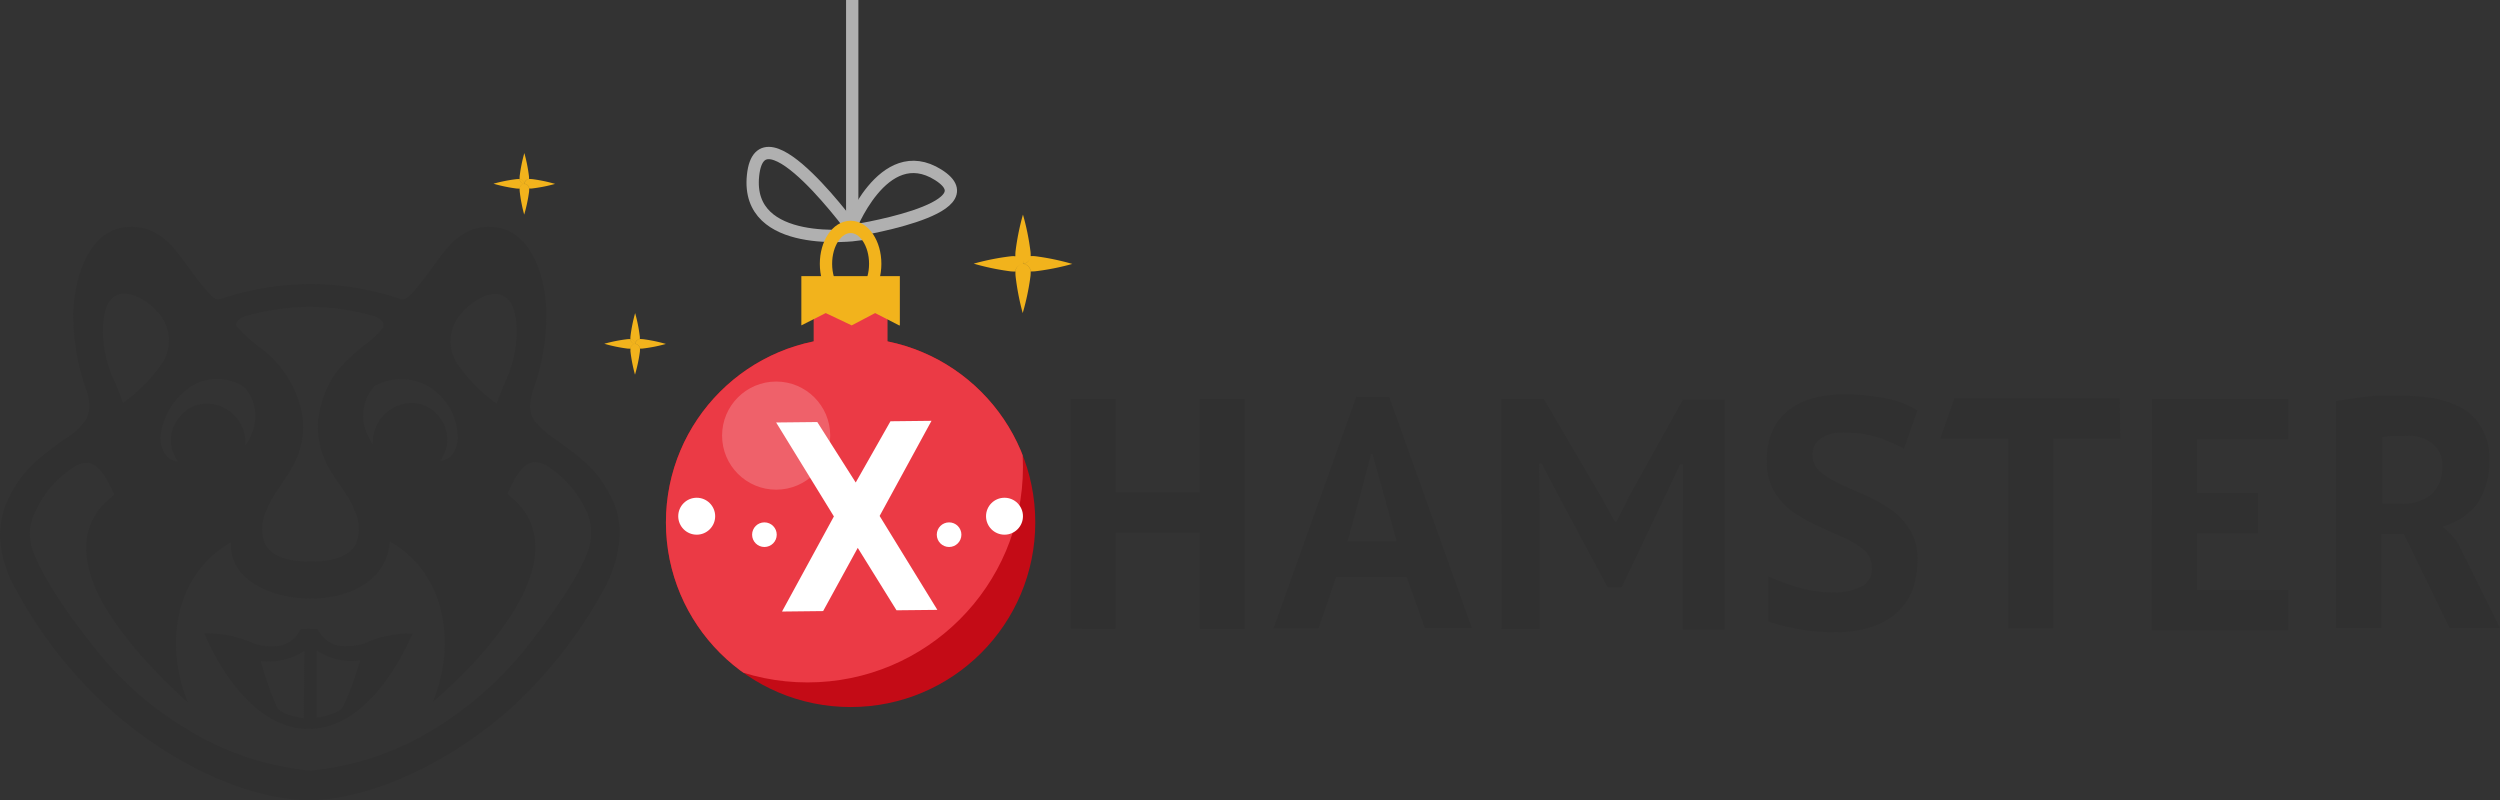 <svg xmlns="http://www.w3.org/2000/svg" xmlns:xlink="http://www.w3.org/1999/xlink" width="203.06" height="64.989" viewBox="0 0 203.06 64.989"><rect x="0" y="0" width="203.06" height="64.989" fill="#333333" stroke="none"/><defs><clipPath id="a" transform="translate(0 -0.01)"><circle cx="69.089" cy="42.439" r="15" fill="none"/></clipPath></defs><title>Logo-Christmas-beta</title><path d="M49.889,40.928c-1.256-2.838-2.784-3.766-4.695-5.185a7.241,7.241,0,0,1-1.8-1.583,2.017,2.017,0,0,1-.327-1.146,4.092,4.092,0,0,1,.273-1.419A18.115,18.115,0,0,0,44.376,25.7c.054-2.784-1.092-7.26-4.585-7.26a4.062,4.062,0,0,0-1.419.219,4.972,4.972,0,0,0-2.02,1.473c-.709.765-2.729,3.876-3.439,4.149a.6.6,0,0,1-.436,0,23.272,23.272,0,0,0-7.26-1.2,23.533,23.533,0,0,0-7.259,1.2.6.6,0,0,1-.437,0c-.71-.273-2.729-3.384-3.439-4.149a5.357,5.357,0,0,0-2.019-1.473,4.593,4.593,0,0,0-1.474-.219C7.1,18.44,5.95,22.916,5.95,25.7a18.115,18.115,0,0,0,1.037,5.9,4.377,4.377,0,0,1,.273,1.419,2.3,2.3,0,0,1-.328,1.146,5.557,5.557,0,0,1-1.8,1.583C3.275,37.162,1.747,38.09.491,40.928A7.5,7.5,0,0,0,0,43.6a9.435,9.435,0,0,0,1.365,4.421,36.021,36.021,0,0,0,7.7,9.716C13.7,61.834,19.541,64.727,24.617,65h1.091c5.077-.327,10.917-3.22,15.557-7.259a36.938,36.938,0,0,0,7.7-9.716A10.11,10.11,0,0,0,50.325,43.6,6.42,6.42,0,0,0,49.889,40.928ZM37.607,25.318c.71-.819,2.348-1.911,3.385-1.2,1.2.71,1.037,3.33.818,4.53a10.654,10.654,0,0,1-.709,2.238c-.273.6-.491,1.2-.764,1.911a13.138,13.138,0,0,1-3.221-3.275A3.382,3.382,0,0,1,37.607,25.318Zm-2.838,6.058a4.869,4.869,0,0,1,2.4,3.93A2.387,2.387,0,0,1,36.68,37a1.359,1.359,0,0,1-.928.437,2.876,2.876,0,0,0-.109-3.6,2.81,2.81,0,0,0-2.075-1.092,3.181,3.181,0,0,0-3.275,3.384,6.172,6.172,0,0,1-.545-1.037,3.62,3.62,0,0,1,.655-3.712A4.445,4.445,0,0,1,34.769,31.376ZM19.213,26.191a1.5,1.5,0,0,1,.873-.546,19.527,19.527,0,0,1,4.967-.709h.219a18.854,18.854,0,0,1,4.967.709,1.5,1.5,0,0,1,.873.546.6.6,0,0,1,0,.437,7.494,7.494,0,0,1-1.528,1.419c-1.8,1.474-2.948,2.62-3.548,5.022a6.42,6.42,0,0,0,.109,3.657c.6,1.91,2.02,3.056,2.675,4.8a3.358,3.358,0,0,1,.109,2.62c-.6,1.255-2.4,1.474-3.6,1.474h-.218c-1.255,0-3-.219-3.6-1.474a3.364,3.364,0,0,1,.109-2.62c.655-1.747,2.019-2.893,2.674-4.8a6.42,6.42,0,0,0,.109-3.657,8.762,8.762,0,0,0-3.547-5.022,12.772,12.772,0,0,1-1.529-1.419A.344.344,0,0,1,19.213,26.191Zm-3.657,5.185a4,4,0,0,1,4.258.055,3.468,3.468,0,0,1,.655,3.712,2.734,2.734,0,0,1-.546,1.037A3.152,3.152,0,0,0,16.648,32.8a2.8,2.8,0,0,0-2.074,1.091,2.876,2.876,0,0,0-.11,3.6,1.343,1.343,0,0,1-.927-.437,2.384,2.384,0,0,1-.492-1.692,5.634,5.634,0,0,1,2.511-3.985ZM9.334,24.062c1.091-.655,2.729.437,3.384,1.2a3.4,3.4,0,0,1,.491,4.2,13.117,13.117,0,0,1-3.22,3.275c-.273-.71-.492-1.365-.765-1.91a10.732,10.732,0,0,1-.709-2.238c-.218-1.2-.382-3.766.819-4.531ZM47.76,44.749c-.764,2.184-3.221,5.622-5.131,8.024a28.95,28.95,0,0,1-7.259,6.386A23.189,23.189,0,0,1,25.217,62.6a23.189,23.189,0,0,1-10.152-3.439,27.08,27.08,0,0,1-7.26-6.386c-1.965-2.4-4.366-5.84-5.13-8.024a3.907,3.907,0,0,1,0-2.729,8.444,8.444,0,0,1,3.111-3.93A2.1,2.1,0,0,1,7.15,37.6c1.092.164,1.692,1.692,2.129,2.565-.273.273-.6.546-.928.874-1.856,2.019-1.583,4.639-.437,7.1,1.583,3.275,4.7,6.55,7.369,8.952-1.91-4.53-1.2-10.371,3.493-13.045-.491,5.622,12.445,6.6,12.882-.055,4.64,2.62,5.4,8.46,3.493,13.045,2.729-2.347,5.841-5.622,7.424-8.951,1.146-2.511,1.419-5.076-.437-7.1-.273-.327-.6-.546-.928-.873.437-.874,1.037-2.4,2.129-2.566a2.093,2.093,0,0,1,1.364.492,8.439,8.439,0,0,1,3.111,3.93A4.41,4.41,0,0,1,47.76,44.749ZM29.584,52.282a5.663,5.663,0,0,1-1.638.218,2.392,2.392,0,0,1-2.074-1.255c-.054-.164-.218-.164-.655-.164H25c-.437,0-.546,0-.655.164A2.328,2.328,0,0,1,22.27,52.5a4.252,4.252,0,0,1-1.638-.218,9.069,9.069,0,0,0-4.039-.819C18.5,55.884,21.56,59.214,25,59.214h.109c3.439,0,6.441-3.275,8.406-7.751A8.912,8.912,0,0,0,29.584,52.282ZM24.671,58.34a5.772,5.772,0,0,1-1.037-.218,2.514,2.514,0,0,1-.873-.382.85.85,0,0,1-.328-.437,28.225,28.225,0,0,1-1.255-3.6,5.376,5.376,0,0,0,3.548-.819l-.055,5.458Zm3.275-1.091a1.31,1.31,0,0,1-.327.436,3.031,3.031,0,0,1-.873.382,3.5,3.5,0,0,1-1.038.219V52.827a5.077,5.077,0,0,0,3.548.819,25.634,25.634,0,0,1-1.31,3.6Z" transform="translate(0 -0.01)" fill="#303030"/><path d="M97.444,43.276H90.621v7.805H86.964V32.414h3.657V40h6.823V32.414H101.1V51.082H97.444Zm18.286,7.748h3.821l-6.714-18.776h-2.675l-6.714,18.779h3.657l1.419-4.148h5.731ZM110.6,39.786l.764-2.893h.109l.819,2.893,1.146,4.2h-3.984Zm26.089,1.689v9.661h3.384V32.468H136.69l-4.367,7.86L131.286,42.4h-.109l-1.146-2.074-4.639-7.914h-3.439V51.086h3.111v-9.77l-.055-3.657h.218l1.419,2.729,3.93,7.314h1.146l3.384-7.1,1.365-2.893h.218v3.766Zm14.632,6.112a4.974,4.974,0,0,1-2.511.546,10.567,10.567,0,0,1-1.365-.109,8.378,8.378,0,0,1-1.255-.273,7.517,7.517,0,0,1-1.037-.327,14.325,14.325,0,0,1-1.528-.6v3.659a11.091,11.091,0,0,0,1.8.491,14.871,14.871,0,0,0,3.493.382,9.724,9.724,0,0,0,2.784-.327,6.323,6.323,0,0,0,2.183-1.092,4.931,4.931,0,0,0,1.365-1.8,6.933,6.933,0,0,0,.491-2.565,4.513,4.513,0,0,0-.6-2.511,5.86,5.86,0,0,0-1.583-1.692,15.4,15.4,0,0,0-2.074-1.146c-.764-.328-1.419-.6-2.074-.928a7.692,7.692,0,0,1-1.583-.982,1.739,1.739,0,0,1-.6-1.31,1.519,1.519,0,0,1,.655-1.365,3.125,3.125,0,0,1,1.965-.491,9.9,9.9,0,0,1,2.511.327,14.521,14.521,0,0,1,2.292.982l1.092-3.111a8.024,8.024,0,0,0-2.893-1.037,18.657,18.657,0,0,0-3.057-.273,10.041,10.041,0,0,0-2.565.327,5.546,5.546,0,0,0-1.965.982,4.307,4.307,0,0,0-1.31,1.692,5.59,5.59,0,0,0-.437,2.347,4.69,4.69,0,0,0,.6,2.565,5.845,5.845,0,0,0,1.58,1.691,15.28,15.28,0,0,0,2.074,1.146c.764.328,1.419.655,2.074.928a7.745,7.745,0,0,1,1.583.982,1.778,1.778,0,0,1,.6,1.365A1.612,1.612,0,0,1,151.322,47.587Zm20.9-11.952-.055-3.275H158.741L157.6,35.635h5.513V51.027h3.657V35.635Zm2.569-3.221V51.191h11.08V47.916h-7.423V43.331h4.967V40.056h-4.971V35.689h7.423V32.414H174.792Zm14.949.164V51.026H193.4V43.385h1.856l3.712,7.641h4.094s-3.111-6.277-3.384-6.823a5.416,5.416,0,0,0-1.31-1.419,5.52,5.52,0,0,0,2.729-1.692,6.046,6.046,0,0,0,1.092-3.712,4.69,4.69,0,0,0-.6-2.565A4.16,4.16,0,0,0,200,33.178a8.164,8.164,0,0,0-2.292-.819,20.579,20.579,0,0,0-3.166-.218h-1.2a3.833,3.833,0,0,0-.764.055c-.491.055-.982.11-1.419.164s-.928.163-1.31.218Zm5.675,2.838a3.065,3.065,0,0,1,2.185.651,2.159,2.159,0,0,1,.764,1.856,2.826,2.826,0,0,1-.928,2.292,3.775,3.775,0,0,1-2.4.71h-1.528v-5.4a4.189,4.189,0,0,1,.819-.109h1.088Z" transform="translate(0 -0.01)" fill="#303030"/><rect x="68.721" width="1" height="18.234" fill="#b0b0b0"/><path d="M68.942,18.813s2.766-7.441,7.268-4.6S68.942,18.813,68.942,18.813Z" transform="translate(0 -0.01)" fill="none" stroke="#b0b0b0"/><path d="M69.589,19.076s-9.053,1.212-8.424-4.814S69.589,19.076,69.589,19.076Z" transform="translate(0 -0.01)" fill="none" stroke="#b0b0b0"/><g clip-path="url(#a)"><circle cx="69.089" cy="42.429" r="15" fill="#c40b16"/><circle cx="65.589" cy="37.929" r="17.5" fill="#eb3a45"/></g><circle cx="81.589" cy="41.929" r="1.5" fill="#fff"/><circle cx="56.589" cy="41.929" r="1.5" fill="#fff"/><path d="M83.089,17.439h0a19.9,19.9,0,0,0-.608,3.028c-.007.1-.011.2-.011.284v.068a.682.682,0,0,1,.471.259.634.634,0,0,1,.148.361h.01a.607.607,0,0,1,.106-.31.676.676,0,0,1,.51-.312v-.069a2.353,2.353,0,0,0-.012-.284,20,20,0,0,0-.614-3.025m.7,3.375h-.072a.676.676,0,0,1-.255.474.634.634,0,0,1-.361.148.614.614,0,0,1,.309.107.68.68,0,0,1,.311.514h.08a2.519,2.519,0,0,0,.269-.01,19.877,19.877,0,0,0,3.026-.6h0a19.946,19.946,0,0,0-3.02-.628c-.1-.008-.195-.012-.283-.013h0m-.072,0a.676.676,0,0,0-.51.312.607.607,0,0,0-.106.31h0a.634.634,0,0,0,.361-.148.676.676,0,0,0,.255-.474m-.632.633h0a.619.619,0,0,1-.106.309.675.675,0,0,1-.506.312v.064c0,.088,0,.183.009.284a20.02,20.02,0,0,0,.583,3.031,19.936,19.936,0,0,0,.634-3.022c.008-.1.013-.2.014-.284V22.06a.672.672,0,0,1-.475-.259.621.621,0,0,1-.148-.362h0m0,0h0m0,0h0a.62.62,0,0,0,.145.362.672.672,0,0,0,.475.259.68.68,0,0,0-.311-.514.614.614,0,0,0-.309-.107m-.709-.624a2.538,2.538,0,0,0-.27.01,19.95,19.95,0,0,0-3.026.6h0a19.921,19.921,0,0,0,3.02.628c.1.008.2.012.283.013h0a.482.482,0,0,0,.076,0,.675.675,0,0,1,.26-.477.64.64,0,0,1,.361-.15h0a.62.62,0,0,1-.3-.1.674.674,0,0,1-.316-.516h-.084m.083,0a.674.674,0,0,0,.316.516.62.62,0,0,0,.3.1.633.633,0,0,0-.145-.362.682.682,0,0,0-.471-.259m.617.621a.643.643,0,0,0-.352.144.675.675,0,0,0-.26.477.675.675,0,0,0,.506-.312.619.619,0,0,0,.106-.309" transform="translate(0 -0.01)" fill="#f2b31c"/><path d="M42.589,12.439h0a12.334,12.334,0,0,0-.38,1.892c0,.063-.007.122-.007.177v.043a.425.425,0,0,1,.294.162.4.4,0,0,1,.091.226h0a.389.389,0,0,1,.066-.194.42.42,0,0,1,.318-.2V14.5a1.565,1.565,0,0,0-.007-.177,12.493,12.493,0,0,0-.377-1.886m.436,2.109H42.98a.422.422,0,0,1-.16.3.391.391,0,0,1-.225.092.393.393,0,0,1,.193.067.424.424,0,0,1,.194.321h.05a1.639,1.639,0,0,0,.168-.006,12.4,12.4,0,0,0,1.889-.373h0a12.533,12.533,0,0,0-1.888-.392c-.063,0-.122-.008-.177-.008h0m-.045,0a.42.42,0,0,0-.318.2.389.389,0,0,0-.066.194h0a.391.391,0,0,0,.225-.092.422.422,0,0,0,.16-.3m-.391.388h0a.393.393,0,0,1-.067.193.419.419,0,0,1-.316.2v.04c0,.055,0,.114.006.177a12.334,12.334,0,0,0,.365,1.895,12.419,12.419,0,0,0,.4-1.889c0-.063.008-.122.008-.177v-.046a.419.419,0,0,1-.3-.162.393.393,0,0,1-.1-.226h0m0,0h0m0,0h0a.393.393,0,0,0,.091.226.419.419,0,0,0,.3.162.424.424,0,0,0-.194-.321.387.387,0,0,0-.2-.067m-.443-.39a1.658,1.658,0,0,0-.169.006,12.511,12.511,0,0,0-1.888.374h0a12.266,12.266,0,0,0,1.888.392c.063,0,.122.008.177.008H42.2a.421.421,0,0,1,.162-.3.4.4,0,0,1,.22-.09h0a.386.386,0,0,1-.188-.065.42.42,0,0,1-.2-.322h-.047m.052,0a.42.42,0,0,0,.2.322.386.386,0,0,0,.188.065.4.4,0,0,0-.091-.226.425.425,0,0,0-.294-.162m.385.388a.4.4,0,0,0-.22.09.421.421,0,0,0-.162.3.419.419,0,0,0,.316-.2.389.389,0,0,0,.066-.2" transform="translate(0 -0.01)" fill="#f2b31c"/><path d="M51.589,25.439h0a12.577,12.577,0,0,0-.38,1.892c-.005.063-.007.122-.007.177v.043a.423.423,0,0,1,.294.162.4.4,0,0,1,.091.226h0a.38.38,0,0,1,.067-.194.418.418,0,0,1,.318-.2V27.5a1.565,1.565,0,0,0-.007-.177,12.621,12.621,0,0,0-.378-1.886m.436,2.109H51.98a.422.422,0,0,1-.16.3.391.391,0,0,1-.225.092.393.393,0,0,1,.193.067.424.424,0,0,1,.194.321h.051a1.639,1.639,0,0,0,.168-.006,12.386,12.386,0,0,0,1.888-.373h0a12.533,12.533,0,0,0-1.888-.392c-.062,0-.122-.008-.177-.008h0m-.045,0a.418.418,0,0,0-.318.2.38.38,0,0,0-.067.194h0a.391.391,0,0,0,.225-.092.422.422,0,0,0,.16-.3m-.39.388h0a.38.38,0,0,1-.067.193.417.417,0,0,1-.315.2.267.267,0,0,0,0,.04v.177a12.454,12.454,0,0,0,.37,1.894,12.541,12.541,0,0,0,.4-1.889c0-.063.008-.122.008-.177a.353.353,0,0,0,0-.046.417.417,0,0,1-.3-.162.391.391,0,0,1-.1-.225h0m0,0h0m0,0h0a.384.384,0,0,0,.091.226.417.417,0,0,0,.3.162.424.424,0,0,0-.194-.321.387.387,0,0,0-.2-.067m-.443-.39a1.658,1.658,0,0,0-.169.006,12.511,12.511,0,0,0-1.888.374h0a12.266,12.266,0,0,0,1.888.392c.062,0,.122.008.177.008H51.2a.421.421,0,0,1,.162-.3.4.4,0,0,1,.22-.09h0a.386.386,0,0,1-.188-.065.422.422,0,0,1-.2-.322h-.047m.052,0a.422.422,0,0,0,.2.322.386.386,0,0,0,.188.065.4.4,0,0,0-.091-.226.423.423,0,0,0-.294-.162m.385.388a.4.4,0,0,0-.22.09.421.421,0,0,0-.162.3.417.417,0,0,0,.315-.2.377.377,0,0,0,.067-.2" transform="translate(0 -0.01)" fill="#f2b31c"/><circle cx="77.089" cy="43.429" r="1" fill="#fff"/><circle cx="62.089" cy="43.429" r="1" fill="#fff"/><path d="M76.136,49.546l-4.689-7.629L75.66,34.19l-3.333.037L69.505,39.2l-3.121-4.91-3.342.036,4.69,7.63-4.214,7.726,3.34-.037,2.812-5.135,3.148,5.07Z" transform="translate(0 -0.01)" fill="#fff"/><rect x="66.089" y="23.429" width="6" height="6" fill="#eb3a45"/><path d="M65.089,22.439h8v4h-.06l-1.946-1-1.905,1-2.109-1-1.98,1Z" transform="translate(0 -0.01)" fill="#f2b31c"/><ellipse cx="69.089" cy="21.429" rx="2" ry="3" fill="none" stroke="#f2b31c"/><circle cx="63.042" cy="35.382" r="4.391" fill="#fff" opacity="0.2" style="isolation:isolate"/></svg>